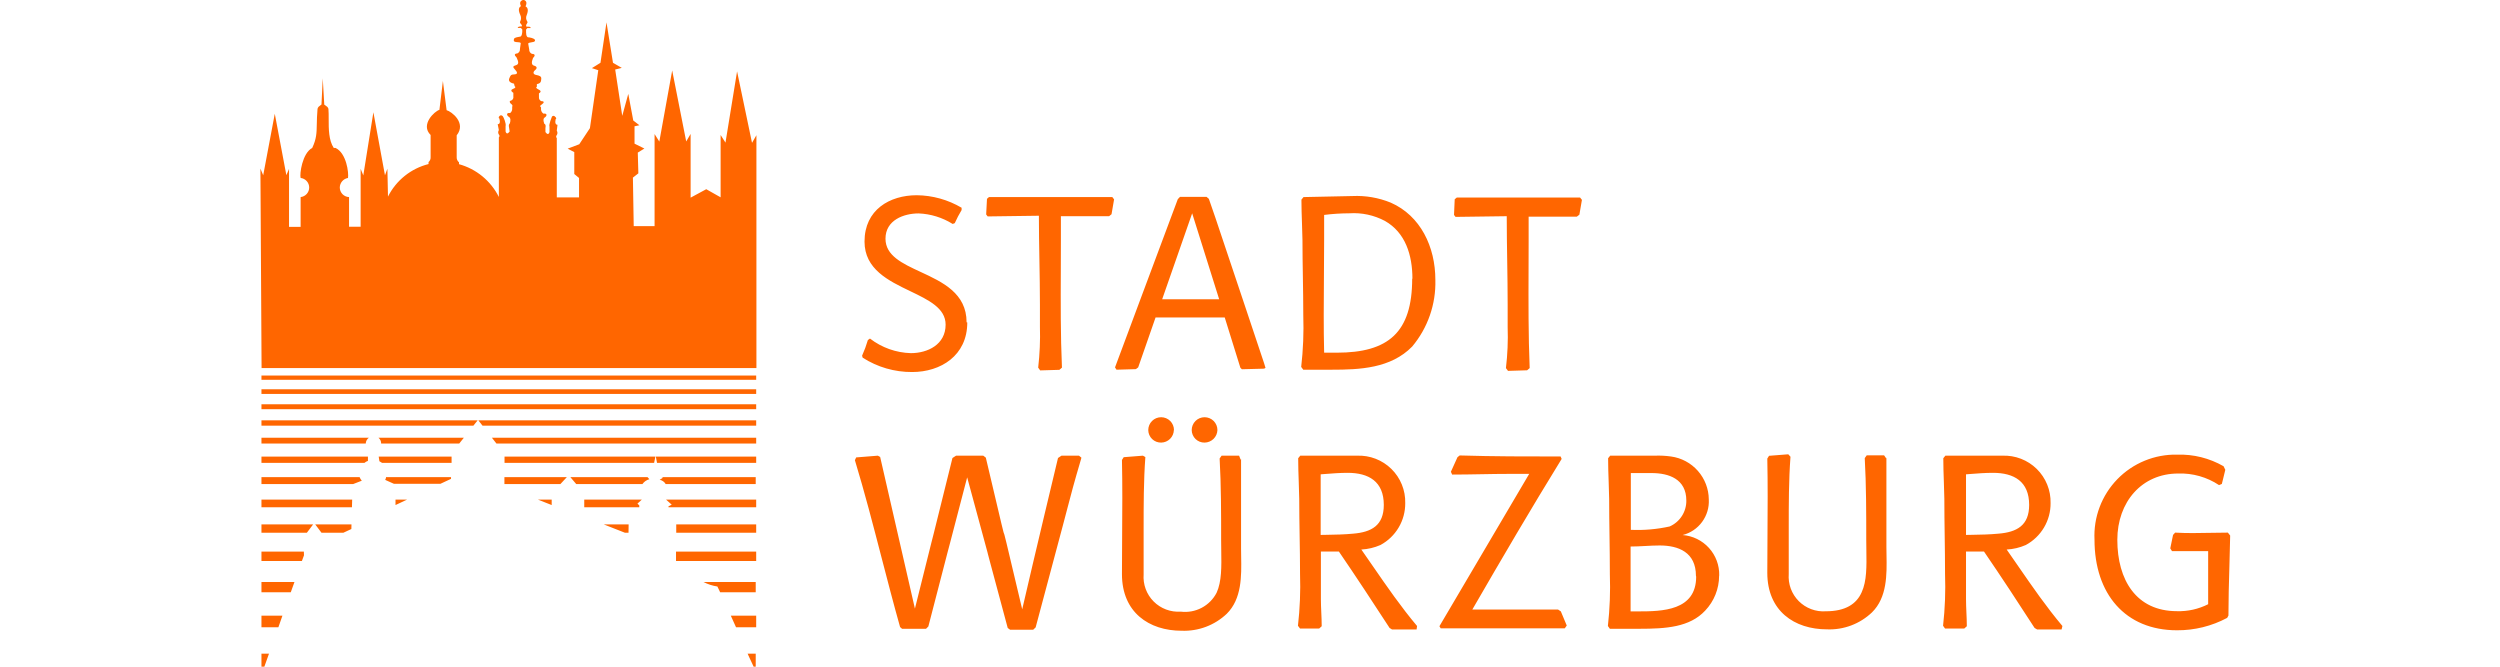<svg width="240" height="64" viewBox="0 0 240 64" fill="none" xmlns="http://www.w3.org/2000/svg">
<path fill-rule="evenodd" clip-rule="evenodd" d="M33.409 17.084C33.487 16.573 33.264 14.715 32.219 14.204H32.041C31.552 13.463 31.552 12.387 31.553 11.428C31.553 11.077 31.553 10.742 31.529 10.444C31.472 10.274 31.374 10.21 31.26 10.136C31.218 10.109 31.174 10.08 31.129 10.044L30.984 7.519L30.862 10.033C30.815 10.076 30.768 10.109 30.723 10.139C30.62 10.211 30.53 10.273 30.483 10.444C30.43 11.045 30.421 11.514 30.413 11.918C30.398 12.77 30.387 13.328 29.972 14.204C29.015 14.704 28.748 16.729 28.86 17.084C29.085 17.109 29.294 17.217 29.446 17.386C29.598 17.555 29.682 17.775 29.682 18.002C29.682 18.229 29.598 18.449 29.446 18.618C29.294 18.787 29.085 18.895 28.86 18.92V21.778H27.747V16.217L27.491 16.817L26.379 10.922L25.267 16.829L25 16.183L25.111 35.337H72.616V12.98L72.194 13.714L70.759 6.852L69.646 13.692L69.179 12.958V18.942L67.8 18.163L66.299 18.975V12.858L65.876 13.581L64.53 6.763L63.295 13.592L62.839 12.869V21.711H60.837L60.759 17.051L61.282 16.64L61.227 14.649L61.861 14.259L60.915 13.792V12.124L61.382 12.024L60.793 11.568L60.315 9.009L59.736 11.123L59.058 6.674L59.692 6.518L58.846 6.028L58.223 2.147L57.645 6.028L56.822 6.54L57.434 6.74L56.633 12.302L55.61 13.848L54.497 14.27L55.131 14.604V16.706L55.587 17.084V18.953H53.452V13.258C53.432 13.239 53.417 13.217 53.406 13.192C53.395 13.167 53.39 13.141 53.39 13.114C53.39 13.087 53.395 13.06 53.406 13.035C53.417 13.01 53.432 12.988 53.452 12.969C53.492 12.906 53.514 12.833 53.514 12.758C53.514 12.683 53.492 12.609 53.452 12.546L53.519 11.979C53.341 11.979 53.263 11.801 53.341 11.445C53.429 11.39 53.418 11.312 53.285 11.2C53.269 11.175 53.247 11.155 53.22 11.14C53.194 11.126 53.165 11.118 53.135 11.118C53.105 11.118 53.075 11.126 53.049 11.14C53.023 11.155 53.001 11.175 52.985 11.2C52.985 11.2 52.662 11.968 52.751 12.157V12.68C52.673 12.925 52.54 12.925 52.362 12.68V12.29C52.406 12.079 52.373 11.901 52.262 11.901C52.139 11.59 52.15 11.39 52.262 11.301C52.551 11.134 52.54 10.845 52.173 10.911C52.108 10.868 52.053 10.81 52.012 10.743C51.972 10.675 51.947 10.6 51.939 10.522V10.311C51.924 10.289 51.908 10.272 51.894 10.257C51.836 10.193 51.81 10.165 52.017 10.021C52.273 9.844 52.251 9.71 51.961 9.71C51.888 9.677 51.826 9.622 51.786 9.552C51.746 9.482 51.73 9.401 51.739 9.321V8.965C52.028 8.787 51.872 8.676 51.672 8.576C51.472 8.475 51.428 8.398 51.539 8.32V8.075C51.924 8.004 51.94 7.813 51.956 7.611L51.956 7.611C51.958 7.592 51.959 7.572 51.961 7.552C51.984 7.33 51.772 7.252 51.472 7.196C51.172 7.141 51.138 6.918 51.372 6.729C51.605 6.54 51.539 6.373 51.283 6.307C51.027 6.24 50.994 5.995 51.172 5.561C51.405 5.339 51.372 5.172 51.072 5.172C50.988 5.139 50.917 5.08 50.869 5.004C50.821 4.928 50.798 4.839 50.805 4.749L50.705 4.182C50.749 4.105 50.892 4.082 51.033 4.06C51.175 4.038 51.316 4.016 51.35 3.937C51.416 3.782 51.227 3.659 50.771 3.582C50.638 3.626 50.504 3.47 50.504 3.125V2.836L50.627 2.692H50.938C50.949 2.558 50.827 2.558 50.538 2.558C50.518 2.526 50.508 2.49 50.508 2.453C50.508 2.415 50.518 2.379 50.538 2.347L50.544 2.337C50.619 2.219 50.681 2.123 50.615 2.058C50.555 1.971 50.518 1.87 50.508 1.765C50.499 1.659 50.517 1.553 50.56 1.457C50.738 1.012 50.693 0.734 50.449 0.612C50.604 0.289 50.549 0.089 50.304 0H50.193C49.948 0.089 49.848 0.267 50.015 0.59C49.77 0.712 49.748 1.001 49.948 1.435C49.994 1.53 50.018 1.635 50.018 1.741C50.018 1.847 49.994 1.951 49.948 2.047C49.881 2.102 49.915 2.202 50.037 2.336C50.066 2.359 50.087 2.391 50.097 2.427C50.107 2.463 50.106 2.501 50.093 2.536C49.803 2.536 49.703 2.58 49.703 2.681H50.004L50.137 2.825V3.07C50.104 3.426 50.026 3.526 49.881 3.526C49.437 3.604 49.325 3.626 49.325 3.882C49.325 4.025 49.502 4.036 49.675 4.047C49.813 4.055 49.948 4.064 49.993 4.138L49.915 4.694C49.925 4.783 49.907 4.873 49.863 4.951C49.819 5.028 49.752 5.09 49.67 5.128C49.37 5.15 49.347 5.283 49.592 5.517C49.792 5.951 49.826 6.173 49.526 6.262C49.225 6.351 49.203 6.429 49.448 6.685C49.692 6.941 49.715 7.13 49.37 7.141C49.057 7.151 49.028 7.216 48.934 7.427L48.934 7.427C48.924 7.449 48.914 7.472 48.903 7.497C48.78 7.764 48.936 7.942 49.347 8.031L49.403 8.275C49.514 8.342 49.503 8.442 49.281 8.52C49.058 8.598 48.992 8.731 49.281 8.909V9.265C49.297 9.345 49.285 9.427 49.246 9.498C49.207 9.569 49.145 9.625 49.069 9.654C48.825 9.688 48.969 9.91 49.069 9.977C49.17 10.044 49.236 10.144 49.17 10.255V10.466C49.168 10.542 49.149 10.617 49.114 10.684C49.08 10.752 49.03 10.81 48.969 10.856C48.591 10.789 48.602 11.089 48.892 11.245C49.014 11.345 49.036 11.545 48.947 11.846C48.869 11.901 48.814 12.024 48.869 12.235L48.925 12.624C48.747 12.869 48.613 12.869 48.536 12.624V12.101C48.613 11.912 48.358 11.245 48.258 11.145C48.157 11.045 48.035 11.045 47.946 11.145C47.857 11.245 47.846 11.334 47.946 11.39C48.035 11.745 47.979 11.924 47.779 11.924L47.89 12.491C47.847 12.553 47.824 12.626 47.824 12.702C47.824 12.778 47.847 12.852 47.89 12.913C47.91 12.931 47.925 12.953 47.935 12.976C47.946 13.001 47.951 13.026 47.951 13.052C47.951 13.079 47.946 13.104 47.935 13.128C47.925 13.152 47.91 13.174 47.89 13.191V18.909C47.509 18.145 46.971 17.471 46.312 16.928C45.653 16.386 44.887 15.988 44.064 15.761V15.583C43.991 15.525 43.933 15.45 43.894 15.365C43.855 15.28 43.837 15.187 43.842 15.094V12.991C44.798 11.801 43.341 10.7 42.874 10.578L42.518 7.775L42.184 10.544C41.728 10.667 40.327 11.968 41.339 12.958V15.071C41.347 15.163 41.333 15.255 41.298 15.34C41.264 15.425 41.209 15.501 41.139 15.561V15.75C40.304 15.96 39.523 16.349 38.852 16.888C38.18 17.427 37.632 18.105 37.246 18.875L37.19 16.195L36.957 16.829L35.845 10.778L34.877 16.84L34.621 16.206V21.767H33.509V18.92C33.27 18.911 33.044 18.81 32.877 18.638C32.712 18.465 32.619 18.236 32.619 17.997C32.624 17.776 32.705 17.565 32.849 17.398C32.994 17.232 33.191 17.121 33.409 17.084ZM72.594 36.049H25.1V36.46H72.594V36.049ZM25.1 62.754V64H25.378L25.823 62.754H25.1ZM25.1 37.372H72.594V37.817H25.1V37.372ZM72.594 38.807H25.1V39.285H72.594V38.807ZM46.322 40.865L45.922 40.353H72.594V40.865H46.322ZM25.1 40.353V40.865H45.444L45.855 40.353H25.1ZM47.657 42.578L47.223 42.022H72.594V42.578H47.657ZM36.334 42.022H44.531L44.087 42.578H36.59C36.592 42.472 36.57 42.366 36.526 42.27C36.481 42.174 36.416 42.089 36.334 42.022ZM35.411 42.022H25.1V42.578H35.111C35.115 42.468 35.145 42.361 35.197 42.265C35.249 42.169 35.322 42.085 35.411 42.022ZM62.962 43.835H72.594V44.435H63.073L62.962 43.835ZM62.917 43.835H48.435V44.435H62.795L62.917 43.835ZM36.356 43.835H43.352V44.435H36.679L36.423 44.279L36.356 43.835ZM35.322 43.835H25.1V44.435H34.988C35.085 44.35 35.199 44.286 35.322 44.246V43.835ZM63.507 45.803H72.549V46.471H63.907C63.845 46.365 63.762 46.274 63.662 46.203C63.562 46.132 63.449 46.083 63.329 46.059L63.651 45.859L63.507 45.803ZM62.161 45.803H54.753L55.32 46.471H61.671C61.833 46.243 62.069 46.078 62.339 46.004L62.161 45.803ZM48.424 45.803H54.419L53.797 46.471H48.424V45.803ZM43.297 45.803H37.124L37.079 45.781C37.056 45.881 37.022 45.977 36.979 46.07L37.824 46.448H42.273L43.297 45.97V45.803ZM25.1 45.803H34.521C34.57 45.93 34.641 46.047 34.732 46.148L33.898 46.471H25.1V45.803ZM72.594 47.961H63.941L64.486 48.45L64.174 48.606V48.695H72.594V47.961ZM56.088 47.961H61.616L61.193 48.35L61.371 48.517V48.695H56.088V47.961ZM52.962 47.961H51.639L52.962 48.484V47.961ZM37.969 47.961H39.081L37.969 48.484V47.961ZM33.809 47.961H25.1V48.695H33.787L33.809 47.961ZM72.594 50.341H64.919V51.142H72.594V50.341ZM60.348 50.341H57.956L59.992 51.142H60.337L60.348 50.341ZM30.261 50.341H33.742L33.731 50.786L32.964 51.142H30.862L30.261 50.341ZM30.061 50.341H25.1V51.142H29.46L30.061 50.341ZM64.897 52.955H72.594V53.856H64.897V52.955ZM29.171 52.955H25.1V53.856H28.982L29.182 53.311L29.171 52.955ZM67.533 55.869H72.549V56.859H69.135C69.075 56.736 69.025 56.629 68.985 56.542C68.926 56.419 68.887 56.336 68.868 56.303C68.401 56.236 67.95 56.089 67.533 55.869ZM28.27 55.869H25.1V56.859H27.914L28.27 55.869ZM70.158 59.106H72.594V60.218H70.659L70.158 59.106ZM27.113 59.106H25.1V60.218H26.724L27.113 59.106ZM71.815 62.754H72.549V64H72.349C72.258 63.817 72.123 63.523 71.954 63.154L71.954 63.154L71.871 62.973L71.771 62.754H71.815ZM92.793 30.943C92.793 28.15 90.482 27.08 88.379 26.105C86.621 25.291 85.007 24.543 85.007 22.913C85.007 21.122 86.775 20.488 88.188 20.488C89.347 20.535 90.474 20.884 91.458 21.5L91.658 21.422C91.85 20.99 92.069 20.57 92.314 20.166V19.943C91.01 19.173 89.525 18.758 88.01 18.742C85.418 18.742 82.994 20.132 82.994 23.191C82.994 25.842 85.289 26.946 87.387 27.954C89.153 28.803 90.779 29.585 90.779 31.166C90.779 33.079 89.055 33.902 87.443 33.902C86.019 33.862 84.644 33.371 83.516 32.501L83.316 32.645C83.165 33.158 82.979 33.659 82.76 34.147L82.816 34.336C84.232 35.246 85.882 35.725 87.565 35.715C90.301 35.715 92.859 34.147 92.859 30.954L92.793 30.943ZM106.952 19.142L106.785 18.92H94.939L94.75 19.087L94.672 20.588L94.817 20.777L99.733 20.71C99.733 22.13 99.758 23.555 99.783 24.979V24.979C99.808 26.4 99.833 27.819 99.833 29.23V31.366C99.872 32.677 99.816 33.989 99.666 35.292L99.856 35.559L101.702 35.504L101.947 35.292C101.81 32.169 101.824 29.02 101.838 25.895V25.894V25.893C101.842 24.945 101.846 23.999 101.846 23.057V20.755H103.137H106.474L106.707 20.566L106.952 19.142ZM121.489 35.315L121.345 34.847L119.487 29.286C117.847 24.413 117.255 22.635 116.958 21.741L116.958 21.74C116.84 21.386 116.768 21.17 116.695 20.955L116.05 19.087L115.828 18.898H113.281L113.069 19.12L109.388 28.975C109.06 29.849 108.735 30.725 108.408 31.605L108.407 31.609L108.407 31.61C107.957 32.822 107.504 34.04 107.041 35.27L107.185 35.492L109.043 35.437L109.265 35.27L110.934 30.476H112.78H117.574L119.076 35.303L119.22 35.448L121.356 35.392L121.489 35.315ZM117.04 28.73H114.738H113.525H111.568L114.448 20.477L117.04 28.73ZM137.795 26.872C137.795 23.691 136.371 20.71 133.513 19.454C132.346 18.977 131.09 18.761 129.831 18.82L125.137 18.92L124.937 19.165C124.937 19.923 124.964 20.678 124.99 21.433L124.99 21.434C125.009 21.974 125.028 22.515 125.037 23.057C125.037 24.241 125.056 25.408 125.076 26.587V26.587C125.095 27.791 125.115 29.006 125.115 30.265C125.17 31.921 125.103 33.579 124.915 35.226L125.115 35.492H127.851C130.532 35.492 133.513 35.37 135.57 33.268C137.065 31.482 137.856 29.212 137.795 26.884V26.872ZM135.57 26.739C135.57 31.922 133.279 33.858 128.33 33.858H127.117C127.058 31.453 127.078 29.024 127.097 26.603V26.603C127.107 25.395 127.117 24.19 127.117 22.991V20.633C127.921 20.531 128.731 20.479 129.542 20.477C130.726 20.399 131.909 20.653 132.957 21.211C134.914 22.323 135.593 24.47 135.593 26.772L135.57 26.739ZM151.865 19.187L151.687 18.964H139.853L139.652 19.131L139.586 20.633L139.73 20.822L144.647 20.755C144.647 22.174 144.669 23.6 144.691 25.023C144.713 26.444 144.735 27.864 144.735 29.275V31.41C144.78 32.722 144.724 34.034 144.569 35.337L144.769 35.604L146.604 35.548L146.849 35.337C146.719 32.169 146.731 28.973 146.742 25.803C146.745 24.9 146.749 24 146.749 23.102V20.799H148.039H151.376L151.62 20.61L151.865 19.187ZM103.582 43.745L103.815 43.934L103.782 44.068C103.098 46.385 102.821 47.445 102.481 48.751C102.351 49.251 102.211 49.786 102.036 50.441L99.422 60.229L99.188 60.452H96.964L96.741 60.285C94.77 52.963 94.804 53.056 94.807 53.055C94.811 53.054 94.786 52.963 92.848 45.825C90.983 52.993 90.98 52.983 90.977 52.983C90.974 52.983 90.971 52.993 89.122 60.14L88.9 60.363H86.597L86.408 60.196C85.78 57.966 85.198 55.722 84.616 53.479C83.809 50.364 83.002 47.251 82.07 44.179L82.193 43.912L84.273 43.745L84.495 43.868L87.832 58.427C89.636 51.187 89.639 51.198 89.642 51.198C89.645 51.198 89.648 51.187 91.436 43.968L91.781 43.745H94.394L94.639 43.934C96.346 51.214 96.363 51.214 96.381 51.214C96.399 51.214 96.419 51.214 98.132 58.494C99.244 53.656 101.568 43.968 101.568 43.968L101.902 43.745H103.582ZM118.953 43.745L119.109 44.146L119.142 44.057V52.655C119.142 52.904 119.147 53.164 119.151 53.43C119.184 55.291 119.222 57.488 117.763 58.928C117.188 59.472 116.51 59.895 115.769 60.174C115.028 60.453 114.239 60.581 113.447 60.552C110.3 60.552 107.708 58.783 107.708 55.124C107.708 53.904 107.717 52.684 107.725 51.464C107.743 49.025 107.76 46.589 107.708 44.157L107.875 43.89L109.721 43.745L109.955 43.879C109.788 46.137 109.788 48.461 109.788 50.686V50.686V55.135C109.752 55.613 109.819 56.093 109.984 56.542C110.15 56.992 110.411 57.4 110.748 57.74C111.086 58.08 111.493 58.343 111.942 58.511C112.39 58.68 112.869 58.75 113.347 58.717C114.039 58.804 114.74 58.676 115.356 58.352C115.973 58.028 116.475 57.522 116.795 56.904C117.288 55.827 117.264 54.377 117.24 52.877C117.235 52.548 117.229 52.217 117.229 51.887V51.887C117.229 49.273 117.229 46.626 117.085 44.012L117.274 43.745H118.953ZM131.804 54.364C133.156 56.323 134.501 58.271 136.038 60.096L135.993 60.429H133.635L133.401 60.285C131.867 57.927 130.154 55.313 128.53 52.944H126.806V57.504C126.806 57.937 126.825 58.369 126.844 58.803C126.864 59.239 126.884 59.677 126.884 60.118L126.639 60.34H124.804L124.603 60.074C124.792 58.423 124.859 56.762 124.804 55.102C124.804 53.843 124.784 52.627 124.764 51.424C124.745 50.245 124.726 49.078 124.726 47.894C124.717 47.345 124.697 46.803 124.679 46.261C124.652 45.506 124.626 44.754 124.626 43.99L124.826 43.745H130.276C130.884 43.721 131.49 43.821 132.057 44.04C132.624 44.259 133.141 44.592 133.574 45.018C134.008 45.445 134.35 45.955 134.578 46.519C134.807 47.082 134.917 47.687 134.903 48.295C134.91 49.119 134.693 49.929 134.273 50.639C133.854 51.349 133.249 51.93 132.523 52.321C131.942 52.575 131.32 52.722 130.688 52.755C131.063 53.29 131.434 53.828 131.804 54.364ZM129.909 51.231C131.655 51.086 132.845 50.452 132.845 48.473C132.845 46.215 131.388 45.392 129.375 45.392C128.635 45.392 127.911 45.448 127.169 45.506C127.041 45.516 126.913 45.526 126.784 45.536V47.839V51.353C126.973 51.349 127.163 51.346 127.353 51.343C128.208 51.328 129.062 51.313 129.909 51.231ZM149.841 58.694L150.408 60.051L150.219 60.318H138.307L138.184 60.118C141.065 55.246 143.946 50.352 146.804 45.492H144.969C144.04 45.492 143.114 45.508 142.188 45.525C141.262 45.542 140.336 45.559 139.408 45.559L139.285 45.291L139.919 43.89L140.131 43.723C143.423 43.823 146.482 43.823 149.819 43.823L149.919 44.057C146.993 48.806 144.157 53.645 141.343 58.516H149.574L149.841 58.694ZM164.062 52.604C164.716 53.327 165.068 54.272 165.045 55.246L165.034 55.28C165.032 56.522 164.555 57.716 163.7 58.617C162.209 60.218 159.929 60.363 157.382 60.363H154.546L154.357 60.096C154.542 58.445 154.605 56.784 154.546 55.124C154.546 53.86 154.529 52.641 154.512 51.435C154.495 50.253 154.479 49.083 154.479 47.894C154.47 47.345 154.451 46.803 154.432 46.261C154.405 45.506 154.379 44.754 154.379 43.99L154.579 43.745H158.861C159.382 43.724 159.903 43.75 160.418 43.823C161.416 43.959 162.332 44.45 162.998 45.206C163.663 45.962 164.035 46.932 164.044 47.939C164.089 48.713 163.862 49.478 163.403 50.103C162.945 50.729 162.282 51.175 161.531 51.364C162.502 51.438 163.408 51.882 164.062 52.604ZM161.471 49.523C161.756 49.073 161.901 48.549 161.887 48.017V48.05C161.887 45.992 160.218 45.414 158.55 45.414H156.559V48.751V50.864C157.81 50.919 159.062 50.811 160.285 50.541C160.773 50.327 161.185 49.973 161.471 49.523ZM157.271 58.694C159.562 58.694 162.832 58.639 162.832 55.358L162.81 55.28C162.81 53.022 161.141 52.365 159.328 52.365C158.867 52.365 158.4 52.391 157.933 52.416C157.465 52.441 156.998 52.466 156.537 52.466V56.47V58.694H157.271ZM180.873 43.712L181.073 44.001L181.095 43.923V52.521C181.095 52.77 181.1 53.028 181.105 53.293C181.137 55.154 181.175 57.353 179.705 58.794C179.132 59.339 178.456 59.763 177.717 60.042C176.978 60.321 176.19 60.449 175.401 60.418C172.253 60.418 169.661 58.65 169.661 54.99C169.661 53.77 169.67 52.55 169.679 51.33C169.696 48.892 169.713 46.455 169.661 44.023L169.828 43.757L171.675 43.612L171.886 43.846C171.719 46.103 171.719 48.428 171.719 50.652V50.653V55.102C171.683 55.579 171.75 56.059 171.915 56.509C172.081 56.958 172.342 57.367 172.679 57.707C173.017 58.046 173.424 58.309 173.873 58.478C174.321 58.647 174.8 58.717 175.278 58.683C177.169 58.683 178.215 57.983 178.715 56.87C179.218 55.791 179.195 54.336 179.171 52.832C179.165 52.507 179.16 52.18 179.16 51.854C179.16 49.24 179.16 46.593 179.016 43.979L179.205 43.712H180.873ZM193.757 54.364C195.109 56.323 196.454 58.271 197.991 60.096L197.913 60.429H195.566L195.321 60.285C193.798 57.927 192.085 55.313 190.461 52.944H188.737V57.504C188.737 57.937 188.756 58.369 188.775 58.803C188.795 59.239 188.815 59.677 188.815 60.118L188.57 60.34H186.724L186.534 60.074C186.72 58.423 186.783 56.761 186.724 55.102C186.724 53.843 186.707 52.627 186.69 51.424C186.673 50.245 186.657 49.078 186.657 47.894C186.648 47.346 186.628 46.803 186.61 46.261C186.583 45.506 186.557 44.754 186.557 43.99L186.757 43.745H192.229C192.837 43.721 193.443 43.821 194.01 44.04C194.578 44.259 195.094 44.592 195.528 45.018C195.961 45.445 196.303 45.955 196.531 46.519C196.76 47.082 196.87 47.687 196.856 48.295C196.864 49.119 196.646 49.929 196.226 50.639C195.807 51.349 195.202 51.93 194.476 52.321C193.895 52.575 193.274 52.722 192.641 52.755C193.016 53.291 193.387 53.828 193.757 54.364ZM191.862 51.231C193.608 51.086 194.799 50.452 194.799 48.473C194.799 46.215 193.342 45.392 191.328 45.392C190.575 45.392 189.831 45.45 189.08 45.509C188.966 45.518 188.851 45.527 188.737 45.536V47.839V51.353C188.926 51.349 189.115 51.346 189.303 51.343C190.157 51.328 191.006 51.313 191.862 51.231ZM213.874 51.131L214.085 51.398L214.096 51.42C214.079 52.423 214.05 53.422 214.021 54.42C213.975 55.979 213.93 57.535 213.93 59.095L213.807 59.317C212.326 60.108 210.67 60.517 208.991 60.507C204.03 60.507 201.072 57.015 201.072 51.809C201.02 50.742 201.188 49.676 201.565 48.677C201.943 47.677 202.523 46.766 203.267 46.001C204.012 45.235 204.907 44.63 205.895 44.225C206.884 43.82 207.945 43.623 209.013 43.645C210.571 43.597 212.111 43.982 213.462 44.758L213.629 45.102C213.571 45.37 213.504 45.63 213.437 45.894C213.389 46.079 213.342 46.266 213.296 46.459L213.029 46.571C211.868 45.799 210.495 45.41 209.102 45.458C205.61 45.458 203.263 48.194 203.263 51.821C203.263 55.669 205.076 58.672 208.98 58.672C210.021 58.705 211.054 58.475 211.983 58.005V56.492V52.91H208.513L208.346 52.644L208.613 51.353L208.813 51.131C209.958 51.197 211.054 51.176 212.167 51.153C212.729 51.142 213.295 51.131 213.874 51.131ZM112.341 40.414C112.572 40.646 112.702 40.96 112.702 41.287H112.691C112.683 41.605 112.552 41.907 112.326 42.131C112.1 42.355 111.797 42.483 111.479 42.489C111.318 42.493 111.157 42.465 111.007 42.407C110.857 42.349 110.72 42.261 110.604 42.149C110.488 42.038 110.395 41.904 110.332 41.756C110.268 41.608 110.234 41.449 110.233 41.287C110.233 40.96 110.363 40.646 110.595 40.414C110.826 40.183 111.14 40.053 111.468 40.053C111.795 40.053 112.109 40.183 112.341 40.414ZM116.512 40.414C116.743 40.646 116.873 40.96 116.873 41.287C116.862 41.608 116.727 41.912 116.497 42.136C116.267 42.359 115.959 42.486 115.639 42.489C115.478 42.492 115.319 42.463 115.17 42.404C115.021 42.345 114.886 42.257 114.771 42.145C114.656 42.034 114.565 41.9 114.502 41.753C114.439 41.606 114.405 41.447 114.404 41.287C114.404 40.96 114.534 40.646 114.766 40.414C114.997 40.183 115.311 40.053 115.639 40.053C115.966 40.053 116.28 40.183 116.512 40.414Z" fill="#FF6600"/>
</svg>
